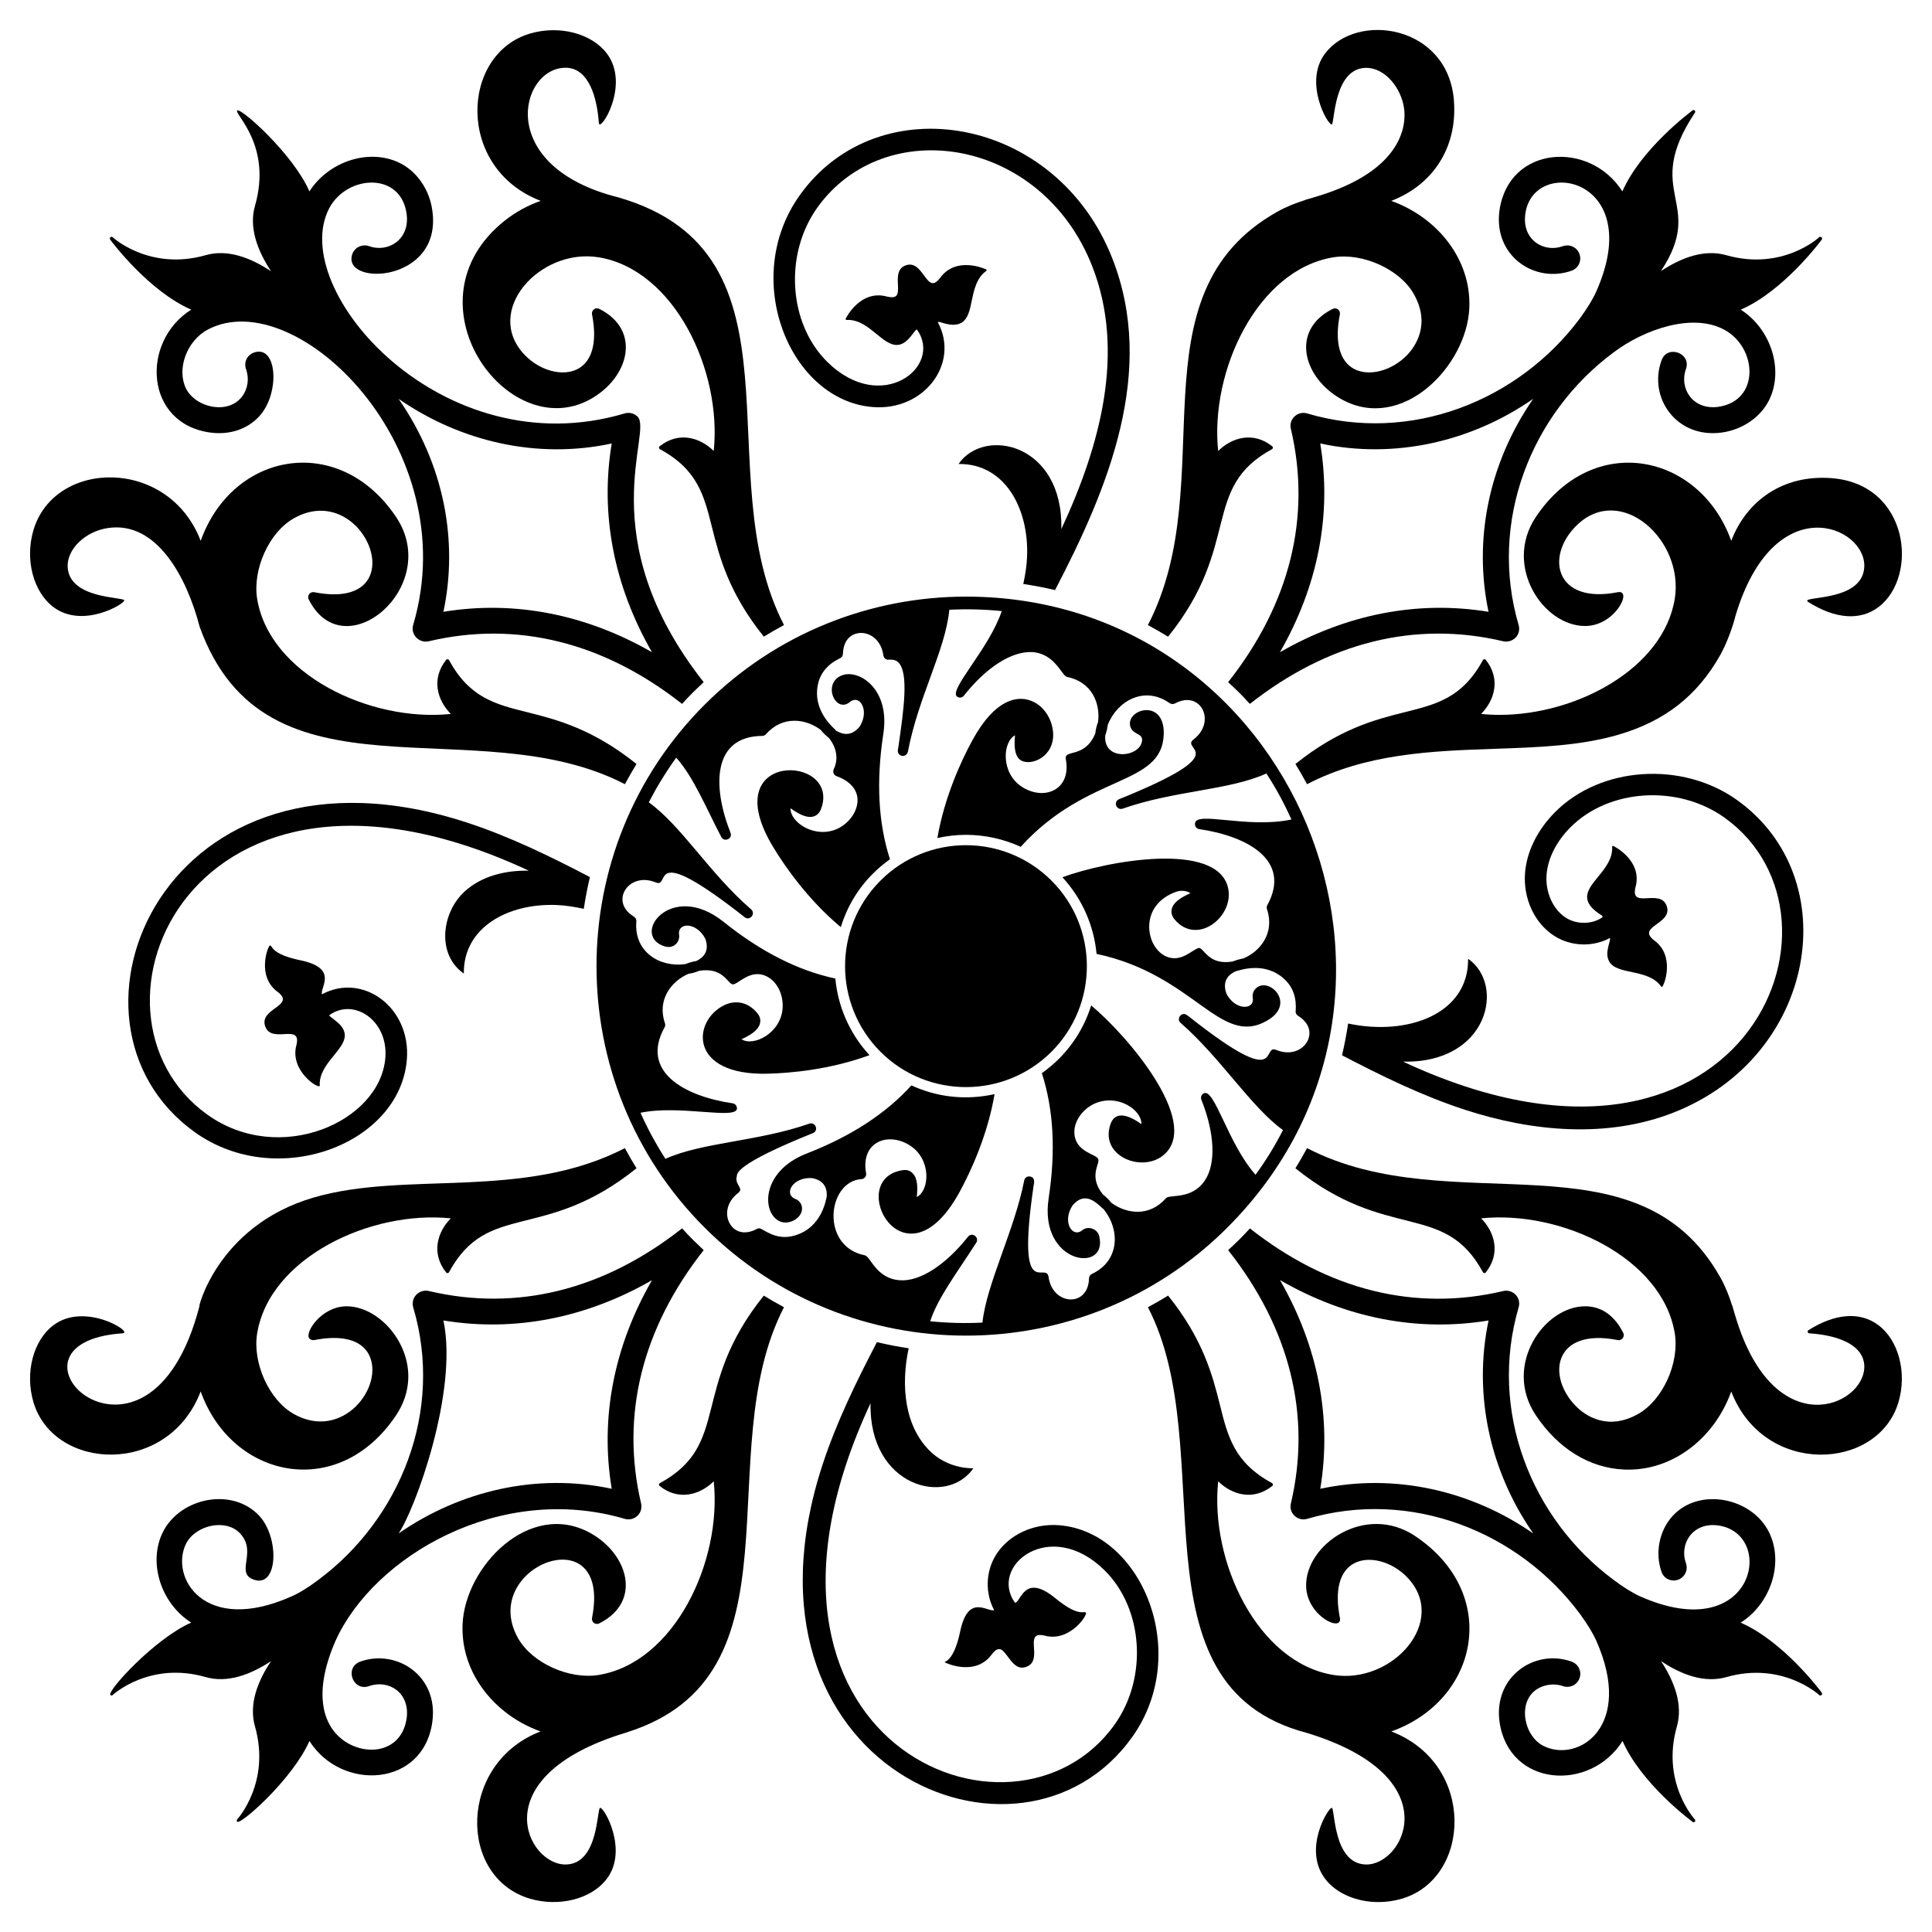 <?xml version="1.0" encoding="UTF-8"?>
<!-- Uploaded to: SVG Repo, www.svgrepo.com, Generator: SVG Repo Mixer Tools -->
<svg fill="#000000" width="800px" height="800px" version="1.1" viewBox="144 144 512 512" xmlns="http://www.w3.org/2000/svg">
 <g>
  <path d="m415.18 298.76c2.824 0.422 5.629 0.965 8.414 1.617 14.176-27.133 26.879-58.051 15.195-87.863-14.805-37.82-61.969-45.98-82.824-16.812-15.898 22.246-2.613 54.402 19.277 56.164 13.676 1.141 23.188-11.609 17.277-22.488 0.172-0.062 0.355-0.105 0.531-0.047 2.543 0.887 4.414 0.969 5.699 0.234 1.77-1 2.262-3.379 2.785-5.894 0.59-2.832 1.254-6.039 3.844-7.875 0.062-0.047 0.102-0.125 0.094-0.207-0.008-0.082-0.051-0.152-0.129-0.188-0.078-0.039-8-3.766-12.305 2.383-0.68 0.844-1.281 1.254-1.824 1.254h-0.027c-0.832-0.02-1.559-1.012-2.336-2.066-1.188-1.613-2.523-3.457-4.809-2.652-2.277 0.797-2.172 3.07-2.082 5.074 0.059 1.301 0.117 2.527-0.516 3.059-0.422 0.355-1.148 0.414-2.219 0.184-7.258-2.109-11.074 5.742-11.109 5.824-0.035 0.074-0.027 0.16 0.02 0.227 0.043 0.062 0.113 0.102 0.188 0.102h0.016c0.133-0.008 0.27-0.012 0.398-0.012 2.988 0 5.41 1.988 7.555 3.746 1.812 1.484 3.531 2.894 5.336 2.894 0.18 0 0.367-0.016 0.551-0.047 2.625-0.43 4.121-3.934 4.785-4.078 7.109 9.793-9.336 22.844-23.75 8.59-10.277-10.172-11.449-28.504-2.613-40.867 17.836-24.953 59.434-18.711 72.859 15.574 8.867 22.641 2.09 47.578-8.191 69.605 0.484-22.684-20.406-27.152-27.25-17.234 12.352-0.156 18.699 11.895 18.16 24.633-0.094 2.434-0.496 4.812-1 7.168z"/>
  <path d="m481.12 263.02c0.254-0.148 0.309-0.523 0.047-0.73l0.004-0.004c-5.062-4.039-10.73-2.352-14.344 1.23-2.223-21.262 10.438-48.062 30.527-51.328 7.805-1.25 17.559 3.168 21.27 9.645 4.672 8.195 0.348 14.098-1.727 16.258-4.023 4.172-10.043 5.766-14 3.707-3.898-2.031-5.254-7.172-3.82-14.469 0.102-0.516-0.09-1.031-0.512-1.344-0.406-0.309-0.957-0.348-1.414-0.113-11.398 5.731-7.703 18.418 2.465 23.992 16.023 8.777 33.137-8.922 33.77-24.285 0.535-12.879-8.492-23.98-20.691-28.344 10.906-4.176 17.586-14.004 16.609-26.59-1.543-20.012-25.699-23.645-34.164-12.441-5.734 7.594 0.742 19.047 1.801 18.77 0.762-0.188 0.422-14.668 8.898-14.996 5.231-0.113 9.465 5.328 10.246 10.668 0.562 3.82 0.363 16.438-23.371 23.5-0.191 0.043-0.383 0.121-0.574 0.168-0.734 0.211-1.414 0.438-2.191 0.641-0.023 0.008-0.02 0.043-0.039 0.051-2.516 0.789-5.008 1.758-7.398 3.098-39.309 22.078-14.426 71.16-34.305 109.55 1.809 0.965 3.59 2 5.348 3.078 19.629-24.418 8.566-39.383 27.566-49.711z"/>
  <path d="m346.42 312.72c1.762-1.078 3.539-2.113 5.348-3.078-20.785-40.156 7.723-98.391-43.852-113.32-32.934-8.215-26.176-34.367-14.039-34.367 6.309 0 8.383 8.266 8.816 14.598 0.168 2.883 8.465-9.984 2.137-18.363-4.039-5.344-12.578-7.574-20.32-5.309-18.477 5.406-19.738 35.723 2.766 44.34-3.367 1.203-6.562 2.918-9.441 5.191-27.035 21.387 0.492 59.52 22.52 47.438 10.34-5.668 13.77-18.309 2.473-23.988-0.465-0.242-1.008-0.199-1.422 0.113-0.418 0.312-0.613 0.828-0.512 1.344 1.434 7.301 0.078 12.441-3.82 14.473-3.961 2.062-9.98 0.465-14-3.707-11.156-11.605 3.973-28.422 19.543-25.902 20.09 3.266 32.75 30.066 30.527 51.328-3.617-3.582-9.277-5.266-14.344-1.23l0.004 0.004c-0.094 0.074-0.164 0.195-0.172 0.305-0.016 0.16 0.086 0.355 0.227 0.43 10.023 5.449 11.715 12.25 13.863 20.855 1.938 7.777 4.457 17.352 13.699 28.844z"/>
  <path d="m475.23 330.54c20.734-16.324 43.828-22.125 67.156-16.594 1.16 0.27 2.438-0.117 3.289-1.004 0.852-0.891 1.121-2.168 0.773-3.328-8.031-27.359 3.301-56.039 25.223-72.262 7.852-5.918 20.645-10.535 29.168-6.035 8.898 4.691 9.707 18.902-1.508 20.504-6.707 0.906-10.379-4.875-8.551-9.98 1.547-4.281-4.973-6.606-6.461-2.32-3.59 9.855 3.992 20.738 15.938 19.109 5.453-0.734 10.289-4.023 12.57-8.586 3.984-8.086 0.465-18.879-7.504-23.984 11.219-4.875 20.926-17.832 21.469-18.566 0.117-0.195 0.117-0.465-0.078-0.621-0.195-0.152-0.426-0.152-0.621 0-0.078 0.117-9.789 8.973-24.602 4.758-5.84-1.664-11.953 0.656-17.332 4.215 12.168-18.383-5.188-20.559 8.977-41.934 0.156-0.152 0.156-0.426 0-0.621-0.152-0.152-0.426-0.191-0.582-0.039-0.734 0.539-13.695 10.25-18.605 21.469-8.645-13.598-30.141-12.191-32.574 5.07-1.648 12.098 9.426 19.406 19.148 15.938 1.781-0.656 2.707-2.629 2.051-4.41-0.617-1.777-2.59-2.707-4.371-2.09-5.035 1.852-10.91-1.637-9.98-8.508 2.031-15.523 32.258-9.738 18.801 20.539-0.891 2.012-2.359 4.41-4.332 7.117-16.277 21.824-44.863 33.324-72.301 25.184-2.477-0.742-4.957 1.527-4.293 4.102 5.492 23.328-0.27 46.383-16.633 67.117 2.773 2.555 3.352 3.144 5.766 5.762zm18.645-69.012c19.863 4.266 40.266-0.578 56.441-11.836-11.953 17.273-15.82 37.605-11.84 56.441-18.801-3.094-37.793 0.656-55.281 10.715 10.062-17.488 13.816-36.48 10.68-55.32z"/>
  <path d="m539.9 342.45c11.773-0.402 22.898-0.785 33.031-3.754 12.332-3.613 20.914-10.348 27-21.188 1.613-2.875 3.316-7.469 3.957-10.207 10.176-34.176 34.59-23.977 34.168-13.125-0.379 9.688-17.738 7.574-14.801 9.387 7.137 4.504 13.734 4.969 18.57 1.316 10.672-8.055 8.234-32.57-12.441-34.164-12.77-0.996-22.484 5.891-26.586 16.609-8.273-23.121-36.551-29.211-51.84-6.231-8.535 12.863 1.93 28.805 13.125 28.805 7.973 0 12.691-9.75 8.617-8.953-16.57 3.258-19.344-9.555-10.766-17.816 11.562-11.129 28.398 3.887 25.902 19.539-3.019 18.562-26.125 30.781-46.398 30.781-1.672 0-3.32-0.082-4.934-0.25 3.582-3.613 5.277-9.273 1.23-14.344-0.078-0.094-0.199-0.164-0.316-0.172-0.18 0.008-0.344 0.09-0.418 0.227-5.453 10.023-12.246 11.719-20.852 13.859-7.781 1.934-17.352 4.457-28.848 13.699 1.078 1.762 2.113 3.539 3.078 5.348 15.664-8.117 32.855-8.797 49.52-9.367z"/>
  <path d="m266.92 402c-0.156-12.359 11.902-18.699 24.633-18.16 2.426 0.105 4.805 0.508 7.16 1.008 0.418-2.824 0.965-5.629 1.617-8.414-10.457-5.461-21.227-10.734-32.566-14.438-79.953-26.121-113.16 52.715-72.109 82.066 21.727 15.527 54.359 3.223 56.168-19.277 1.109-13.867-11.738-23.121-22.492-17.281-0.637-1.715 4.551-6.887-5.707-9.016-7.949-1.648-7.32-3.867-8.078-3.941-0.508 0.047-3.731 8.293 2.195 12.434 4.531 3.656-5.129 4.234-3.461 8.996 1.668 4.785 9.566-0.883 8.316 4.812-2.062 7.086 6.266 12.148 6.148 10.887-0.348-5.953 7.281-9.625 6.586-13.844-0.426-2.625-3.934-4.125-4.078-4.789 6.516-4.727 15.668 1.391 14.871 11.281-1.359 17.012-28.066 28.734-47.145 15.086-37.621-26.895-4.379-106.46 85.176-64.664-6.18-0.133-12.445 1.367-16.969 5.461-6.227 5.641-7.508 16.789-0.266 21.793z"/>
  <path d="m587.51 438.84c37.891-14.84 45.922-62.016 16.812-82.828-14.543-10.395-36.191-8.941-48.25 3.246-4.652 4.699-7.465 10.391-7.918 16.035-0.543 6.789 2.484 13.352 7.727 16.715 4.523 2.902 10.363 2.961 14.766 0.57 0.305 0.805-1.551 3.832-0.188 6.234 2.094 3.699 10.328 1.777 13.766 6.629 0.043 0.059 0.109 0.098 0.184 0.098h0.02c0.508-0.047 3.734-8.293-2.195-12.434-4.539-3.656 5.137-4.234 3.461-8.996-1.676-4.785-9.57 0.883-8.316-4.812 2.109-7.238-5.742-11.07-5.82-11.105-0.066-0.035-0.16-0.027-0.227 0.016-0.066 0.047-0.105 0.121-0.098 0.203 0.184 3.172-1.902 5.715-3.734 7.957-1.641 1.996-3.184 3.879-2.852 5.887 0.238 1.461 1.461 2.863 3.738 4.285 0.18 0.113 0.293 0.297 0.34 0.504-2.621 1.902-6.781 2.074-9.758 0.164-3.43-2.203-5.484-6.801-5.109-11.445 0.344-4.301 2.578-8.727 6.277-12.469 10.172-10.281 28.508-11.449 40.867-2.617 37.625 26.887 4.383 106.45-85.176 64.668 22.703 0.484 27.121-20.43 17.234-27.254 0.184 14.531-15.895 20.539-31.797 17.152-0.418 2.824-0.961 5.629-1.617 8.418 10.457 5.461 21.227 10.734 32.566 14.438 17.852 5.816 37.672 7.648 55.297 0.742z"/>
  <path d="m173.27 593.2c0.164 0.164 0.438 0.145 0.582 0 0.117-0.117 9.824-9.012 24.641-4.758 5.801 1.664 11.914-0.656 17.332-4.215-3.598 5.379-5.918 11.488-4.254 17.293 4.219 14.816-4.641 24.566-4.719 24.641-0.156 0.152-0.156 0.426 0 0.617 0.906 0.906 14.746-11.344 19.148-21.391 8.547 13.457 30.254 12.203 32.574-5.106 1.668-12.223-9.516-19.359-19.109-15.938-4.285 1.586-1.961 7.988 2.32 6.5 5.211-1.867 10.906 1.754 9.98 8.512-1.613 11.297-15.836 10.395-20.504 1.547-3.637-6.926-1.082-15.82 1.664-22.09 10.105-22.32 43.539-42.047 76.633-32.301 1.199 0.348 2.477 0.039 3.367-0.812 0.891-0.812 1.238-2.09 0.969-3.289-5.492-23.328 0.27-46.383 16.594-67.117-1.406-1.352-3.551-3.305-5.727-5.766-20.734 16.324-43.793 22.125-67.156 16.594-1.16-0.27-2.438 0.117-3.289 1.004-0.852 0.891-1.16 2.164-0.812 3.328 8.184 27.586-3.465 56.137-25.184 72.262-2.672 2.012-5.066 3.481-7.117 4.371-23.113 10.273-32.289-5.141-27.891-14.004 2.516-4.957 10.625-6.758 14.352-2.668 4.602 4.984-1.496 10.473 3.637 12.223 6.371 2.215 6.805-11.004 1.469-16.867-7.144-7.758-21.031-4.902-25.609 4.254-4.023 8.125-0.465 18.918 7.504 23.984-9.73 4.266-22.492 18.316-21.395 19.191zm88.238-99.262c18.801 3.094 37.793-0.621 55.277-10.676-10.059 17.449-13.809 36.441-10.676 55.281-19.73-4.238-40.012 0.445-56.48 11.836 4.258-6.113 15.875-37.559 11.879-56.441z"/>
  <path d="m472.45 472.47c-0.969 0.969-1.973 1.895-2.981 2.824 16.363 20.734 22.125 43.789 16.633 67.117-0.309 1.199 0.078 2.477 0.969 3.289 0.891 0.852 2.168 1.16 3.328 0.812 27.543-8.086 56.145 3.422 72.301 25.184 1.973 2.707 3.441 5.106 4.332 7.117 10.082 22.68-4.723 32.477-13.965 27.891-5.023-2.512-6.734-10.641-2.668-14.352 1.973-1.82 5.184-2.438 7.816-1.508 1.777 0.617 3.75-0.309 4.371-2.09 0.656-1.781-0.27-3.75-2.09-4.41-9.754-3.504-20.742 3.969-19.109 15.938 2.426 17.23 23.93 18.777 32.609 5.106 4.914 11.219 17.836 20.891 18.57 21.43 0.078 0.078 0.156 0.117 0.27 0.117 0.117 0 0.23-0.078 0.309-0.152 0.156-0.195 0.156-0.426 0-0.617-0.078-0.078-8.977-9.828-4.758-24.605 1.664-5.84-0.656-11.953-4.215-17.367 5.375 3.598 11.488 5.918 17.332 4.254 14.777-4.215 24.527 4.641 24.602 4.758 0.117 0.078 0.191 0.117 0.309 0.117 0.117 0 0.234-0.039 0.309-0.117 0.156-0.152 0.191-0.426 0.078-0.617-0.543-0.734-10.254-13.656-21.508-18.57 8.008-5.066 11.527-15.859 7.504-23.984-4.547-9.172-18.516-12.008-25.57-4.254-3.519 3.867-4.68 9.785-2.902 14.777 0.617 1.816 2.59 2.707 4.371 2.09 1.777-0.621 2.746-2.594 2.09-4.41-1.801-5.027 1.723-10.902 8.551-9.98 15.488 2.215 9.703 32.215-20.578 18.84-2.012-0.891-4.41-2.359-7.078-4.371-21.898-16.203-33.266-44.867-25.223-72.262 0.348-1.16 0.078-2.438-0.773-3.328-0.852-0.891-2.129-1.277-3.289-1.004-23.328 5.531-46.422-0.23-67.156-16.594-0.93 1-1.82 1.969-2.789 2.934zm66.035 21.473c-4.152 19.633 0.406 40.02 11.84 56.441-16.148-11.242-36.551-16.109-56.441-11.836 3.133-18.84-0.617-37.832-10.676-55.316 17.48 10.09 36.477 13.805 55.277 10.711z"/>
  <path d="m376.39 499.69c-5.461 10.457-10.734 21.227-14.441 32.57-26.062 79.875 52.555 113.4 82.07 72.109 15.895-22.238 2.609-54.402-19.277-56.164-6.828-0.555-13.352 2.484-16.711 7.723-2.902 4.523-2.961 10.363-0.57 14.766-1.73 0.637-6.891-4.559-9.016 5.703-1.934 9.293-5.086 7.664-3.812 8.266 0.074 0.035 8.004 3.766 12.305-2.383 0.68-0.844 1.281-1.254 1.824-1.254 0.387 0.246 0.461-0.516 2.363 2.066 1.32 1.797 2.633 3.426 4.812 2.652 3.902-1.371 0.914-6.719 2.594-8.133 0.422-0.359 1.156-0.414 2.219-0.184 6.918 2.008 12.051-6.148 10.898-6.148-0.711-0.227-2.215 0.984-7.969-3.734-8.238-6.75-9.012 0.867-10.676 1.227-7.109-9.801 9.328-22.871 23.75-8.59 10.277 10.168 11.453 28.504 2.617 40.867-26.863 37.594-106.46 4.387-64.668-85.18-0.473 22.117 20.16 27.512 27.254 17.234-3.961 0.051-8.082-1.422-11.023-4.102-7.32-6.691-8.223-17.871-6.129-27.691-2.82-0.422-5.625-0.965-8.414-1.621z"/>
  <path d="m453.56 487.35c-1.762 1.078-3.539 2.113-5.348 3.078 19.617 37.875-5.648 100.24 42.051 112.79 38.18 11.605 25.766 35.328 15.586 34.887-8.582-0.332-8.031-14.781-8.898-15-0.855-0.242-7.773 10.863-1.801 18.77 2.977 3.941 8.406 6.191 14.156 6.191 2.047 0 4.133-0.285 6.164-0.879 18.5-5.414 19.715-35.723-2.75-44.336 23.285-8.34 29.062-36.648 6.215-51.844-13.039-8.656-29 2.188-28.801 13.312 0.145 7.969 9.73 12.391 8.949 8.426-1.438-7.301-0.078-12.441 3.82-14.473 3.957-2.066 9.977-0.469 14 3.707 11.129 11.578-3.91 28.434-19.543 25.902-20.09-3.269-32.75-30.066-30.527-51.328 3.617 3.582 9.277 5.277 14.344 1.23l-0.004-0.004c0.09-0.07 0.156-0.18 0.168-0.289 0.023-0.164-0.074-0.367-0.223-0.445-10.023-5.449-11.715-12.25-13.855-20.855-1.941-7.773-4.461-17.344-13.703-28.84z"/>
  <path d="m257.6 313.95c23.328-5.531 46.422 0.27 67.156 16.594 0.891-1.004 1.816-1.973 2.785-2.941s1.973-1.895 2.941-2.824c-30.258-38.43-13.219-66.438-17.562-70.406-0.891-0.852-2.168-1.16-3.367-0.812-48.422 14.406-89.586-32.891-78.297-54.391 4.715-8.879 19.027-9.719 20.504 1.547 0.902 6.68-4.812 10.359-9.98 8.508-1.781-0.617-3.754 0.309-4.41 2.09-3.008 8.648 23.977 7.758 21.199-11.527-0.734-5.492-4.023-10.289-8.586-12.574-8.086-4.023-18.879-0.465-23.984 7.504-4.289-9.875-18.262-22.312-19.148-21.43-0.789 0.988 9.332 9.238 4.719 25.262-1.664 5.801 0.695 11.914 4.254 17.332-5.418-3.598-11.527-5.918-17.332-4.254-14.777 4.215-24.527-4.641-24.641-4.758-0.156-0.152-0.426-0.152-0.582 0-0.195 0.152-0.195 0.426-0.078 0.621 0.539 0.734 10.25 13.656 21.469 18.566-13.516 8.594-12.238 30.242 5.066 32.574 5.144 0.695 9.863-0.891 13-4.332 5.523-6.004 4.805-19.035-1.43-16.867-1.82 0.656-2.746 2.59-2.09 4.41 1.773 4.957-1.641 10.914-8.551 9.98-3.25-0.465-6.074-2.32-7.352-4.836-2.555-5.223 0.195-12.688 5.801-15.668 23.402-12.289 68.293 31.426 54.391 78.297-0.754 2.539 1.602 4.918 4.106 4.336zm-7.969-64.258c16.457 11.387 36.742 16.078 56.48 11.836-3.133 18.84 0.621 37.836 10.676 55.32-17.484-10.059-36.48-13.809-55.277-10.715 3.977-18.809 0.18-39.012-11.879-56.441z"/>
  <path d="m487.3 453.61c24.43 19.645 39.367 8.555 49.699 27.543 0.066 0.137 0.246 0.238 0.402 0.238h0.023c0.117-0.008 0.238-0.078 0.316-0.172 4.043-5.07 2.352-10.73-1.23-14.344 21.246-2.207 48.066 10.441 51.332 30.527 1.242 7.824-3.172 17.566-9.648 21.27-8.203 4.676-14.094 0.352-16.254-1.727-8.203-7.898-6.41-21.203 10.766-17.816 0.531 0.098 1.031-0.098 1.34-0.508 0.309-0.41 0.355-0.957 0.117-1.418-2.871-5.711-6.961-6.973-9.887-7.023h-0.188c-10.906 0-21.832 15.688-13.129 28.805 5.949 8.945 14.297 14.082 23.496 14.461 0.359 0.016 0.715 0.023 1.07 0.023 12.422 0 23.027-8.836 27.273-20.711 8.66 22.625 38.98 21.078 44.336 2.762 2.266-7.742 0.035-16.285-5.312-20.32-4.836-3.652-11.43-3.184-18.566 1.316-0.164 0.102-0.242 0.301-0.195 0.488 0.051 0.188 0.211 0.324 0.402 0.336 9.086 0.625 14.406 3.742 14.594 8.562 0.414 10.707-23.922 21.297-34.168-13.125-0.043-0.191-0.121-0.379-0.168-0.57-0.211-0.734-0.438-1.414-0.641-2.195-0.008-0.023-0.043-0.02-0.051-0.039-0.789-2.516-1.758-5.008-3.098-7.398-22.066-39.316-71.133-14.418-109.55-34.309-0.965 1.805-2 3.582-3.078 5.344z"/>
  <path d="m284.51 647.19c7.32 2.137 16.066 0.32 20.32-5.312 5.734-7.594-0.762-19.059-1.801-18.77-0.883 0.219-0.363 14.668-8.898 14.996-10.289 0.469-22.754-23.207 15.602-34.891 0.102-0.027 0.188-0.059 0.289-0.086 0.008 0 0.004-0.016 0.012-0.016 48-15.02 21.691-73.984 41.73-112.68-1.809-0.965-3.59-2-5.348-3.078-19.637 24.426-8.559 39.371-27.543 49.695-0.152 0.074-0.254 0.273-0.234 0.441 0.012 0.109 0.078 0.227 0.168 0.297l-0.004 0.004c5.066 4.039 10.73 2.348 14.344-1.23 2.223 21.262-10.441 48.062-30.527 51.328-7.84 1.246-17.562-3.176-21.27-9.645-10.863-19.055 24.949-32.977 19.547-5.492-0.223 1.125 0.941 1.977 1.922 1.457 11.484-5.773 7.609-18.473-2.465-23.992-16.027-8.773-33.137 8.922-33.77 24.285-0.363 8.773 3.738 17.211 11.25 23.152 2.875 2.269 6.062 3.992 9.422 5.199-21.848 8.387-21.992 38.707-2.746 44.34z"/>
  <path d="m312.68 346.47c-11.496-9.242-21.066-11.762-28.844-13.699-8.605-2.144-15.402-3.836-20.871-13.891-0.094-0.133-0.309-0.199-0.465-0.188-0.098 0.02-0.188 0.082-0.254 0.164-4.047 5.07-2.352 10.73 1.227 14.344-21.273 2.231-48.059-10.438-51.328-30.527-1.246-7.824 3.168-17.562 9.645-21.27 18.961-10.816 32.98 24.949 5.488 19.539-1.129-0.211-1.969 0.938-1.453 1.93 9.332 18.562 35.398-3.394 23.199-21.777-14.965-22.496-43.344-17.527-51.84 6.231-8.504-22.234-38.816-21.652-44.34-2.766-2.266 7.742-0.035 16.285 5.312 20.32 7.742 5.848 18.988-0.883 18.77-1.801-0.238-0.918-14.66-0.312-14.996-8.898-0.18-4.68 4.703-9.371 10.668-10.246 13.008-1.965 20.973 13.262 24.301 26.137 17.531 48.891 73.086 21.242 112.71 41.746 0.961-1.812 1.996-3.59 3.074-5.348z"/>
  <path d="m197.18 512.75c8.277 23.16 36.582 29.172 51.84 6.234 3.957-5.965 4.246-13.004 0.789-19.309-3.125-5.703-8.695-9.492-13.918-9.492h-0.188c-6.566 0.113-10.926 6.906-9.77 8.441 0.309 0.414 0.805 0.602 1.34 0.512 7.297-1.438 12.441-0.082 14.473 3.816 4.328 8.312-6.898 23.168-19.961 15.727-6.477-3.707-10.891-13.445-9.645-21.27 3.266-20.09 30.105-32.738 51.328-30.531-3.582 3.613-5.273 9.273-1.23 14.344 0.074 0.09 0.188 0.156 0.297 0.168h0.043c0.156 0 0.332-0.094 0.402-0.223 10.371-19.074 25.152-7.82 49.699-27.559-1.078-1.758-2.113-3.535-3.078-5.344-26.926 13.93-57.949 5.906-82.551 13.117-26.039 7.633-30.875 30.641-30.152 28.629-13.664 52.859-57.719 9.887-20.379 7.328 2.988-0.203-10.008-8.449-18.363-2.137-5.348 4.031-7.578 12.578-5.312 20.32 5.356 18.312 35.68 19.852 44.336-2.773z"/>
  <path d="m422.66 422.72c12.496-12.531 12.496-32.844 0-45.336-12.535-12.531-32.844-12.531-45.336 0-12.496 12.496-12.496 32.805 0 45.336 12.492 12.496 32.801 12.496 45.336 0z"/>
  <path d="m469.28 469.3c61.785-61.785 17.375-167.19-69.285-167.19-25.105 0-50.172 9.555-69.281 28.664-38.18 38.184-38.18 100.35 0 138.53 38.184 38.184 100.35 38.223 138.57 0zm-155.55-30.402c10.285-2.188 25.254 1.891 25.57-1.082 0.039-0.695-0.465-1.355-1.16-1.43-12.867-1.883-24.508-8.449-18.027-20.113 0.195-0.309 0.23-0.734 0.117-1.082-2.168-6.231 1.664-11.141 6.188-13.113 1.004-0.156 1.973-0.426 2.902-0.812 6.336-1.02 7.531 3.461 8.859 3.598 1.375 0.133 4.668-4.32 9.051-2.09 2.707 1.352 4.41 4.797 4.176 8.395-0.449 6.59-7.66 10.289-10.91 8.238 2.242-1.004 4.449-2.32 4.914-4.215 0.156-0.617 0.156-1.625-0.656-2.629-2.359-2.941-5.727-3.715-8.938-2.129-8.402 4.246-9.277 18.605 11.566 18.105 6.113-0.152 16.633-1.082 27.039-4.914-5.34-5.801-8.355-12.961-9.051-20.309-9.824-2.09-19.691-7.078-29.555-14.973-14.109-11.367-25.156 3.828-15.398 6.539 0.391 0 1.488 0.391 2.668-0.656 0.695-0.656 1.004-1.586 0.891-2.477-0.539-3.352 4.57-3.519 6.926 1.004 1.238 3.367-0.582 5.066-2.359 5.918-0.969 0.152-1.934 0.426-2.863 0.812-6.801 0.992-13.758-3.223-13.035-11.336 0.039-0.504-0.23-0.969-0.656-1.238-3.328-2.051-3.481-4.797-2.516-6.691 1.199-2.359 4.41-3.945 8.238-2.398 4.312 1.91-2.883-11.613 23.637 9.246 1.352 1.082 3.027-0.941 1.703-2.09-10.996-9.484-18.387-22.07-27.117-28.355 2.129-4.102 4.566-8.086 7.273-11.836 4.668 5.207 8.113 13.758 11.953 21.043 0.828 1.469 3.059 0.391 2.438-1.121-4.82-12.207-4.875-25.566 8.395-25.688 0.387 0 0.773-0.191 1.004-0.465 4.41-4.988 10.523-4.102 14.469-1.16 0.695 0.852 1.434 1.586 2.207 2.164 2.09 2.633 2.555 5.648 1.277 8.277-0.152 0.348-0.152 0.734-0.039 1.082 0.156 0.387 0.426 0.656 0.812 0.773 3.402 1.238 5.379 3.402 5.531 6.035 0.156 3.016-1.973 6.227-5.144 7.816-5.984 2.894-12.73-1.551-12.609-5.34 2.012 1.43 4.254 2.707 6.113 2.164 0.617-0.191 1.469-0.695 1.934-1.895 5.633-14.645-28.543-15.883-12.496 10.25 3.172 5.223 9.246 13.848 17.758 20.969 1.625-5.223 4.449-10.137 8.59-14.234 1.391-1.395 2.902-2.629 4.449-3.754-3.094-9.555-3.676-20.578-1.781-33.074 1.547-9.902-3.637-13.848-5.262-14.816-1.277-0.773-2.668-1.16-3.906-1.16-1.082 0-2.051 0.309-2.863 0.891-3.715 2.785-0.289 9.383 3.172 6.5 0.93-0.734 1.855-0.773 2.629-0.078 1.277 1.16 1.664 3.945-0.039 6.613-2.242 2.707-4.606 2.051-6.227 1.043-0.48-0.629-6.449-5.223-4.758-12.496 0.695-2.941 2.668-5.184 5.801-6.691 0.465-0.195 0.734-0.656 0.773-1.16 0.117-3.906 2.398-5.414 4.523-5.531 2.668-0.156 5.648 1.855 6.191 5.957 0.117 0.695 0.656 1.199 1.469 1.121 1.469-0.117 2.203 0.387 2.555 0.773 2.746 2.863 1.352 12.609 0 22.051l-0.195 1.16c-0.078 0.695 0.387 1.395 1.121 1.508 0.695 0.117 1.391-0.387 1.547-1.082 2.742-14.516 9.938-26.879 10.988-37.641 4.641-0.23 9.285-0.117 13.887 0.348-3.324 9.977-14.195 20.941-11.836 22.668 0.578 0.426 1.391 0.309 1.816-0.27 5.957-7.543 12.688-11.797 18.066-11.527 6.066 0.355 7.828 6.266 9.246 6.574 6.539 1.316 8.859 6.926 8.238 11.914-0.387 1.004-0.617 2.012-0.734 3.055-2.754 6.762-8.363 4.106-7.816 6.848 1.539 8.336-5.984 11.109-11.758 7.234-5.488-3.641-5.019-11.801-1.703-13.578-0.23 2.438-0.23 5.027 1.16 6.344 2.195 2.027 8.555 0.039 8.938-5.918 0.23-3.828-2.129-8.551-6.5-9.785-2.902-0.852-8.781-0.582-14.934 10.754-2.941 5.379-7.352 14.934-9.246 25.84 2.438-0.543 4.953-0.852 7.543-0.852h0.039c5.066 0 10.02 1.121 14.508 3.172 17.91-19.766 37.621-15.809 37.91-30.02 0.129-9.395-9.977-6.477-8.898-1.973 0.621 2.484 3.656 1.75 3.094 4.176-0.848 4.152-10.246 5.113-9.711-1.703 0.348-0.891 0.543-1.855 0.695-2.863 2.57-6.422 9.816-10.352 16.363-5.688 0.426 0.27 0.969 0.309 1.43 0.078 6.82-3.68 11.02 4.812 4.992 9.477-4.027 2.949 11.848 3.121-19.809 15.898-0.695 0.27-1.004 1.008-0.773 1.703 0.27 0.695 1.004 1.043 1.703 0.812 13.711-4.832 28.23-4.836 38.105-9.324 2.516 3.828 4.719 7.93 6.652 12.188-11.746 2.496-25.379-2.371-25.57 1.082-0.078 0.734 0.426 1.352 1.121 1.469 12.785 1.863 24.52 8.285 18.066 20.113-0.191 0.348-0.23 0.734-0.117 1.082 2.129 6.305-1.742 11.18-6.231 13.074-1.043 0.195-2.012 0.465-2.824 0.812-6.285 1.07-7.457-3.281-8.898-3.598-1.762 0.254-4.793 4.223-9.051 2.129-2.707-1.395-4.41-4.836-4.18-8.395 0.27-3.984 2.863-7.117 7.195-8.629 1.238-0.426 2.672-0.27 3.715 0.387-2.242 1.004-4.488 2.281-4.953 4.176-0.156 0.66-0.156 1.625 0.656 2.672 6.027 7.387 16.125-0.77 14.234-8.395-3.023-12.258-31.977-7.047-43.867-2.668 5.34 5.801 8.355 12.961 9.051 20.309 25.902 5.508 32.668 24.672 44.988 17.797 8.27-4.523 0.59-12-2.785-8.629-0.656 0.617-0.969 1.547-0.812 2.398 0.191 1.16-0.273 2.012-1.238 2.32-1.664 0.543-4.254-0.504-5.727-3.328-1.238-3.402 0.582-5.106 2.438-5.957 0.871-0.145 7.621-2.879 13 2.168 2.207 2.09 3.172 4.914 2.902 8.395-0.078 0.504 0.195 0.969 0.617 1.238 3.328 2.051 3.481 4.797 2.516 6.691-1.199 2.359-4.449 3.945-8.277 2.359-4.094-1.684 2.312 11.203-22.668-8.473l-0.969-0.734c-1.383-1.105-2.988 0.945-1.703 2.051 10.562 9.184 18.641 22.289 27.117 28.395-2.09 4.102-4.527 8.086-7.273 11.836-7.34-8.289-10.824-22.934-13.695-21.586-0.617 0.27-0.93 1.043-0.656 1.703 3.559 8.938 3.906 16.945 0.93 21.391-3.496 5.242-9.359 3.586-10.328 4.719-4.371 4.988-10.406 4.176-14.469 1.199-0.695-0.891-1.469-1.625-2.242-2.207-3.926-4.941-0.656-8.094-1.238-9.398-0.438-1.301-6.012-1.773-6.305-6.769-0.191-3.016 1.934-6.227 5.144-7.812 6.152-2.898 12.734 1.52 12.613 5.34-3.016-2.152-6.691-3.707-8.086-0.27-3.406 8.855 8.77 13.57 14.391 8.082 9.102-8.781-9.965-31.238-19.613-39.262-2.195 7.012-6.562 13.344-13.074 17.949 3.094 9.555 3.715 20.582 1.816 33.074-2.773 17.684 16.02 20.145 13.348 9.98-0.562-1.934-3.082-2.633-4.488-1.395-2.621 2.078-5.324-2.25-2.59-6.539 3.668-4.414 6.934-0.07 8.395 1.043v0.039c4.246 5.289 4.188 13.574-3.25 17.02-0.426 0.23-0.734 0.695-0.734 1.199-0.23 7.809-9.723 7.102-10.715-0.426-0.691-4.359-8.543 7.434-4.023-23.793-0.027-0.391 0.871-2.539-0.93-2.824-0.695-0.117-1.395 0.348-1.508 1.082-2.578 13.18-10 27.434-11.062 37.641-4.527 0.23-9.168 0.117-13.848-0.348 2.027-6.234 7.031-12.75 12.223-20.852 0.852-1.363-1.102-2.926-2.203-1.547-5.996 7.543-12.766 11.914-18.066 11.527-6.32-0.441-7.715-6.301-9.285-6.613-11.844-2.34-9.941-19.605-0.891-20.191 0.816 0 1.387-0.879 1.238-1.547-1.539-8.402 5.934-11.133 11.758-7.273 5.539 3.672 5.106 11.797 1.664 13.578 0.27-2.438 0.27-5.027-1.16-6.383-0.465-0.465-1.316-0.969-2.629-0.734-15.418 2.406 0.477 32.625 15.164 5.723 2.941-5.414 7.387-14.969 9.246-25.879-7.879 1.723-15.363 0.738-22.051-2.32-6.731 7.465-16.016 13.5-27.773 18.066-12.207 4.762-11.895 15.895-7.039 17.988 2.641 1.133 6.441-1.246 5.766-4.062-0.23-0.891-0.891-1.625-1.703-1.895-3.207-1.328-0.664-5.836 4.371-5.531 3.481 0.582 4.102 2.981 3.945 4.953-0.184 0.504-1.125 8.102-8.434 10.25-5.137 1.574-8.465-1.895-9.438-1.895-0.195 0-0.426 0.039-0.621 0.156-3.441 1.855-5.918 0.617-7.039-1.16-1.469-2.242-1.238-5.801 2.051-8.355 1.691-1.242-1.004-2.164-0.348-4.449 0.16-0.555-1-2.914 20.152-11.41 1.664-0.648 0.691-3.055-0.93-2.516-13.695 4.777-28.383 4.918-38.141 9.324-2.469-3.852-4.711-7.953-6.606-12.207z"/>
 </g>
</svg>